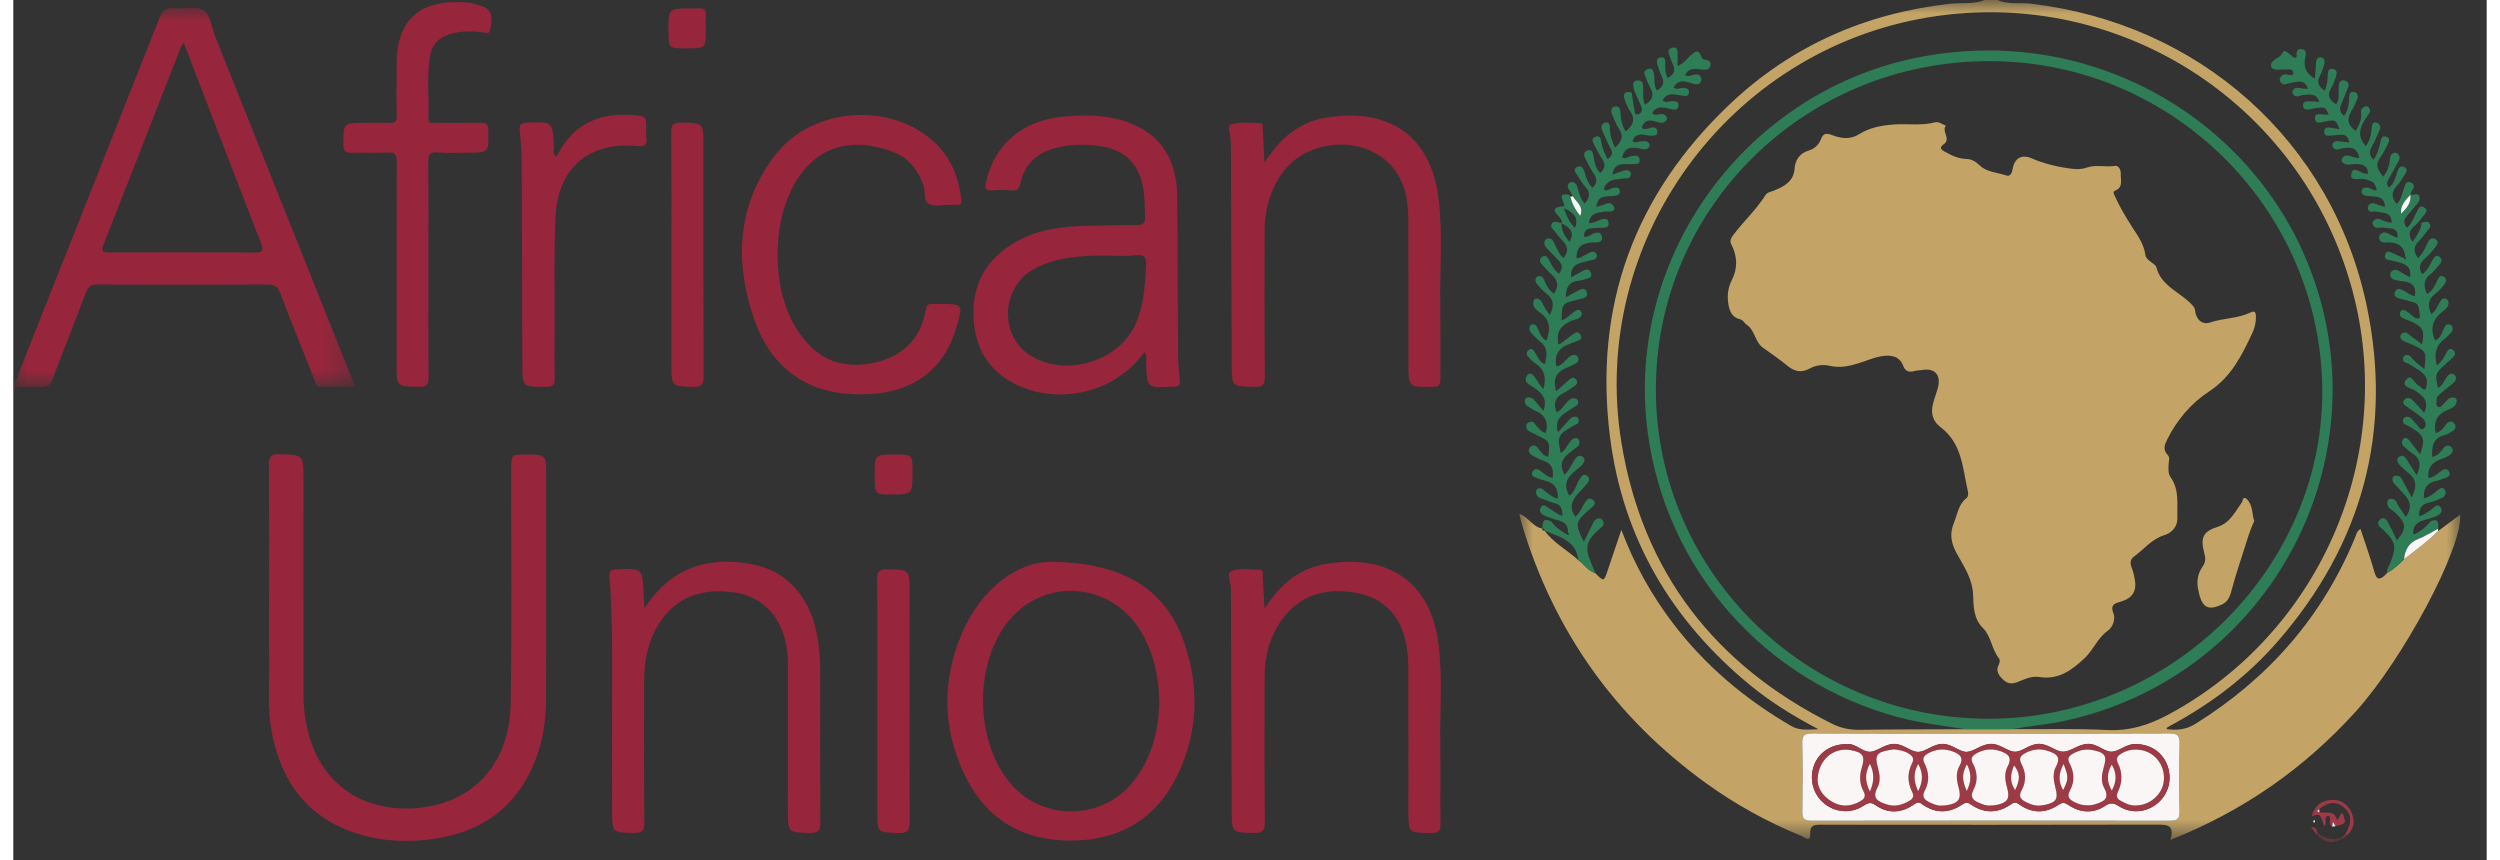 <svg xmlns="http://www.w3.org/2000/svg" xmlns:ns1="http://www.w3.org/1999/xlink" width="91.016" height="31.321" viewBox="0.0 0.0 92.0 32.0" version="1.1">
    <rect x="0.0" y="0.0" width="92.0" height="32.0" fill="#333333" stroke="none"/>
    <title>africa-union-digital-services-logo</title>
    <defs>
        <polygon id="path-1" points="0 0 34.998 0 34.998 31.242 0 31.242" />
        <polygon id="path-3" points="0 -3.55271368e-15 12.707 -3.55271368e-15 12.707 14.101 0 14.101" />
        <polygon id="path-5" points="0 0.163 1.026 0.163 1.026 0.837 0 0.837" />
        <polygon id="path-7" points="0 0.036 1 0.036 1 0.964 0 0.964" />
        <polygon id="path-9" points="0 0.138 1 0.138 1 0.862 0 0.862" />
    </defs>
    <g id="Artwork" stroke="none" stroke-width="1" fill="none" fill-rule="evenodd">
        <g id="Digital-Services-Clients" transform="translate(-110, -10)">
            <g id="africa-union-digital-services-logo" transform="translate(110, 10)">
                <g id="Group-3" transform="translate(56.018, 0)">
                    <mask id="mask-2" fill="white">
                        <use ns1:href="#path-1" />
                    </mask>
                    <g id="Clip-2" />
                    <path d="M17.511,27.287 C15.307,27.287 13.104,27.292 10.9,27.281 C10.614,27.279 10.514,27.343 10.522,27.646 C10.543,28.497 10.539,29.349 10.524,30.2 C10.519,30.461 10.607,30.529 10.86,30.528 C15.307,30.522 19.753,30.522 24.2,30.529 C24.468,30.529 24.564,30.462 24.559,30.181 C24.541,29.343 24.537,28.504 24.56,27.667 C24.569,27.345 24.461,27.279 24.161,27.281 C21.945,27.292 19.728,27.287 17.511,27.287 M18.332,27.121 C19.513,27.128 20.696,27.096 21.874,27.154 C22.711,27.195 23.428,26.964 24.151,26.575 C29.686,23.594 32.557,17.183 31.062,11.096 C29.318,3.997 22.435,-0.545 15.221,0.644 C7.758,1.873 2.575,8.986 3.799,16.474 C4.583,21.274 7.275,24.745 11.635,26.922 C11.96,27.084 12.291,27.151 12.655,27.146 C13.968,27.128 15.28,27.13 16.592,27.124 C17.172,27.123 17.752,27.122 18.332,27.121 M34.175,19.751 C34.447,19.551 34.718,19.35 34.996,19.145 C35.085,20.389 32.864,24.527 31.117,26.459 C29.205,28.573 26.938,30.161 24.217,31.242 C24.386,30.675 24.088,30.672 23.707,30.673 C19.548,30.684 15.388,30.681 11.229,30.677 C10.977,30.676 10.806,30.681 10.82,31.019 C10.835,31.355 10.599,31.137 10.504,31.098 C9.236,30.582 8.044,29.926 6.935,29.124 C3.581,26.699 1.306,23.504 0.108,19.547 C0.067,19.413 0.04,19.275 0,19.115 C0.352,19.241 0.505,19.611 0.862,19.659 C0.862,19.659 0.855,19.654 0.855,19.654 C0.834,19.73 0.875,19.744 0.937,19.737 L0.933,19.732 C1.269,20.194 1.779,20.458 2.192,20.832 C2.412,20.982 2.55,21.238 2.824,21.317 C3.142,21.636 3.145,21.636 3.281,21.233 C3.444,20.751 3.606,20.269 3.794,19.711 C4.285,21.003 4.914,22.128 5.7,23.164 C6.906,24.753 8.398,26.01 10.121,27.008 C10.416,27.179 10.708,27.137 11.127,27.124 C10.147,26.612 9.308,26.085 8.543,25.451 C5.644,23.05 3.851,20.008 3.375,16.267 C2.753,11.383 4.284,7.219 7.857,3.848 C10.137,1.697 12.887,0.49 16.015,0.141 C16.448,0.092 16.896,0.169 17.315,-0 L17.788,-0 C18.179,0.182 18.603,0.088 19.009,0.136 C25.272,0.861 30.236,5.239 31.522,11.388 C32.493,16.032 31.363,20.208 28.245,23.817 C27.119,25.121 25.77,26.15 24.256,26.969 C24.199,27 24.142,27.033 24.086,27.067 C24.08,27.071 24.084,27.091 24.081,27.121 C24.459,27.172 24.8,27.141 25.148,26.924 C27.869,25.228 29.881,22.935 31.099,19.962 C31.136,19.871 31.146,19.761 31.288,19.676 C31.465,20.218 31.656,20.741 31.805,21.276 C31.895,21.599 32.022,21.561 32.214,21.382 C32.237,21.356 32.26,21.331 32.283,21.306 C32.283,21.306 32.275,21.311 32.275,21.311 C32.521,21.186 32.713,20.993 32.906,20.803 C33.341,20.466 33.786,20.143 34.175,19.751" id="Fill-1" fill="#C3A466" mask="url(#mask-2)" />
                </g>
                <g id="Group-6" transform="translate(0, 0.29)">
                    <mask id="mask-4" fill="white">
                        <use ns1:href="#path-3" />
                    </mask>
                    <g id="Clip-5" />
                    <path d="M6.338,1.291 C6.286,1.374 6.251,1.414 6.233,1.461 C5.277,3.905 4.327,6.351 3.361,8.792 C3.232,9.12 3.394,9.1 3.618,9.1 C5.402,9.096 7.186,9.093 8.971,9.103 C9.264,9.105 9.329,9.054 9.215,8.759 C8.254,6.289 7.308,3.813 6.338,1.291 L6.338,1.291 Z M-0,13.944 C0.16,13.847 0.168,13.665 0.227,13.518 C1.965,9.15 3.7,4.781 5.424,0.408 C5.535,0.127 5.647,-0.022 5.978,0.016 C6.34,0.058 6.777,-0.08 7.055,0.08 C7.337,0.242 7.368,0.714 7.503,1.052 C9.191,5.27 10.877,9.49 12.563,13.709 C12.606,13.816 12.645,13.924 12.707,14.09 C12.253,14.09 11.842,14.092 11.43,14.09 C11.23,14.089 11.23,13.91 11.181,13.787 C10.759,12.732 10.334,11.678 9.931,10.616 C9.837,10.366 9.715,10.289 9.449,10.29 C7.35,10.302 5.251,10.301 3.152,10.291 C2.903,10.29 2.785,10.366 2.697,10.602 C2.298,11.666 1.872,12.719 1.471,13.782 C1.385,14.011 1.279,14.115 1.022,14.098 C0.683,14.075 0.341,14.098 -0,14.101 L-0,13.944 Z" id="Fill-4" fill="#97263C" mask="url(#mask-4)" />
                </g>
                <path d="M9.514,21.934 C9.514,20.388 9.52,18.842 9.508,17.296 C9.506,17.01 9.55,16.889 9.882,16.897 C10.791,16.919 10.792,16.902 10.792,17.812 C10.792,20.498 10.791,23.184 10.793,25.87 C10.793,26.503 10.9,27.121 11.119,27.715 C11.701,29.287 13.091,30.158 14.859,30.067 C17.026,29.956 18.459,28.48 18.5,26.178 C18.552,23.27 18.517,20.361 18.52,17.452 C18.521,16.907 18.52,16.907 19.049,16.907 C19.82,16.906 19.82,16.906 19.82,17.684 C19.82,20.462 19.824,23.24 19.817,26.018 C19.815,26.82 19.69,27.605 19.386,28.356 C18.688,30.077 17.366,30.971 15.565,31.213 C14.647,31.336 13.729,31.297 12.84,31.022 C10.966,30.443 9.97,29.106 9.613,27.233 C9.447,26.363 9.528,25.483 9.517,24.607 C9.505,23.716 9.514,22.825 9.514,21.934" id="Fill-7" fill="#97263C" />
                <path d="M41.47,9.519 C40.921,9.519 40.37,9.487 39.824,9.527 C39.159,9.577 38.499,9.692 37.908,10.04 C36.761,10.714 36.682,12.438 37.765,13.178 C39.076,14.074 41.141,13.468 41.761,12.014 C42.017,11.414 42.083,10.78 42.121,10.141 C42.162,9.454 42.153,9.454 41.47,9.519 M42.074,13.095 C41,14.582 39.099,14.977 37.656,14.452 C36.452,14.014 35.792,13.132 35.717,11.854 C35.641,10.566 36.204,9.605 37.324,8.978 C38.173,8.504 39.111,8.411 40.062,8.397 C40.638,8.389 41.215,8.365 41.791,8.371 C42.038,8.374 42.109,8.288 42.096,8.052 C42.076,7.66 42.094,7.27 42.007,6.88 C41.826,6.073 41.33,5.594 40.528,5.453 C39.917,5.345 39.296,5.352 38.695,5.525 C38.042,5.714 37.603,6.135 37.461,6.816 C37.42,7.01 37.355,7.106 37.134,7.084 C36.901,7.06 36.661,7.059 36.427,7.083 C36.149,7.111 36.132,6.994 36.182,6.768 C36.491,5.379 37.533,4.479 39.051,4.338 C39.663,4.281 40.279,4.27 40.892,4.392 C42.444,4.701 43.284,5.715 43.293,7.316 C43.304,9.307 43.31,11.297 43.325,13.287 C43.328,13.574 43.363,13.861 43.39,14.148 C43.405,14.312 43.353,14.4 43.175,14.382 C43.163,14.38 43.149,14.381 43.136,14.382 C42.158,14.436 42.16,14.436 42.138,13.461 C42.136,13.34 42.173,13.206 42.074,13.095" id="Fill-9" fill="#97263C" />
                <path d="M42.629,26.123 C42.605,25.127 42.409,24.243 41.913,23.443 C40.812,21.666 38.393,21.471 37.059,23.049 C35.693,24.665 35.748,27.673 37.172,29.234 C38.341,30.515 40.424,30.493 41.562,29.185 C42.342,28.288 42.593,27.209 42.629,26.123 M38.531,20.9 C41.347,20.903 42.878,21.976 43.541,23.871 C44.093,25.45 44.081,27.034 43.418,28.579 C42.696,30.261 41.405,31.19 39.562,31.262 C37.648,31.337 36.198,30.533 35.371,28.792 C34.561,27.088 34.539,25.322 35.275,23.584 C36.031,21.799 37.42,20.912 38.531,20.9" id="Fill-11" fill="#97263C" />
                <path d="M46.539,6.05 C47.132,5.119 47.852,4.532 48.838,4.373 C51.105,4.01 52.702,4.989 53.007,7.336 C53.179,8.665 53.055,10.005 53.077,11.34 C53.093,12.257 53.075,13.174 53.085,14.091 C53.087,14.307 53.032,14.382 52.802,14.388 C51.891,14.41 51.892,14.419 51.892,13.504 C51.892,11.736 51.897,9.967 51.889,8.198 C51.885,7.454 51.775,6.731 51.243,6.152 C50.111,4.923 47.884,5.195 47.043,6.666 C46.705,7.257 46.542,7.899 46.543,8.581 C46.543,10.389 46.534,12.197 46.551,14.005 C46.554,14.328 46.452,14.394 46.153,14.388 C45.322,14.373 45.324,14.386 45.321,13.54 C45.312,10.868 45.302,8.195 45.291,5.523 C45.291,5.444 45.278,5.365 45.284,5.287 C45.3,5.057 45.126,4.684 45.292,4.629 C45.623,4.519 46.012,4.574 46.377,4.581 C46.506,4.584 46.468,4.716 46.473,4.8 C46.495,5.178 46.513,5.556 46.539,6.05" id="Fill-13" fill="#97263C" />
                <path d="M46.54,22.649 C47.132,21.701 47.874,21.122 48.871,20.966 C51.033,20.626 52.694,21.535 53.008,23.93 C53.172,25.182 53.056,26.443 53.077,27.699 C53.093,28.682 53.072,29.665 53.086,30.648 C53.089,30.902 53.022,30.981 52.759,30.981 C51.891,30.981 51.891,30.992 51.891,30.133 C51.891,28.364 51.896,26.595 51.887,24.826 C51.886,24.514 51.862,24.196 51.797,23.891 C51.583,22.882 50.97,22.235 49.944,22.052 C48.865,21.86 47.902,22.088 47.213,23.014 C46.735,23.656 46.545,24.399 46.543,25.191 C46.541,26.986 46.534,28.781 46.551,30.577 C46.554,30.909 46.456,30.99 46.135,30.982 C45.322,30.961 45.324,30.977 45.321,30.154 C45.312,27.481 45.301,24.808 45.291,22.135 C45.291,22.083 45.286,22.03 45.29,21.978 C45.311,21.723 45.11,21.328 45.303,21.244 C45.602,21.114 45.993,21.19 46.346,21.189 C46.511,21.189 46.468,21.327 46.473,21.424 C46.495,21.789 46.513,22.154 46.54,22.649" id="Fill-15" fill="#97263C" />
                <path d="M23.478,22.627 C24.526,20.998 26.032,20.668 27.617,21.017 C28.865,21.291 29.714,22.345 29.926,23.792 C29.981,24.169 30.012,24.546 30.012,24.927 C30.01,26.813 30.005,28.7 30.017,30.586 C30.019,30.877 29.968,30.992 29.64,30.983 C28.812,30.961 28.812,30.979 28.812,30.134 C28.812,28.326 28.81,26.518 28.813,24.71 C28.814,24.407 28.786,24.108 28.712,23.816 C28.454,22.796 27.766,22.153 26.764,22.027 C25.623,21.883 24.655,22.181 24.013,23.205 C23.605,23.857 23.462,24.582 23.463,25.341 C23.463,27.097 23.456,28.852 23.47,30.608 C23.472,30.897 23.405,30.988 23.103,30.982 C22.274,30.967 22.274,30.982 22.274,30.174 C22.274,28.458 22.267,26.742 22.276,25.026 C22.282,23.834 22.264,22.643 22.178,21.454 C22.162,21.234 22.226,21.189 22.428,21.18 C23.41,21.133 23.41,21.128 23.444,22.115 C23.448,22.254 23.462,22.393 23.478,22.627" id="Fill-17" fill="#97263C" />
                <path d="M28.426,9.545 C28.446,10.566 28.659,11.619 29.337,12.528 C30.015,13.436 30.939,13.729 32.018,13.493 C33.074,13.261 33.753,12.614 33.943,11.522 C33.972,11.357 34.024,11.29 34.188,11.306 C34.266,11.313 34.345,11.307 34.424,11.307 C35.342,11.306 35.335,11.305 35.078,12.183 C34.508,14.123 32.967,14.761 31.158,14.657 C29.329,14.552 28.133,13.547 27.552,11.858 C26.823,9.739 26.919,7.666 28.3,5.814 C29.71,3.923 32.803,3.756 34.395,5.427 C34.923,5.981 35.173,6.656 35.261,7.403 C35.278,7.551 35.248,7.631 35.084,7.619 C35.005,7.613 34.926,7.619 34.847,7.618 C34.585,7.616 34.287,7.691 34.07,7.59 C33.83,7.478 33.941,7.127 33.854,6.889 C33.649,6.334 33.322,5.889 32.763,5.668 C31.238,5.066 29.815,5.386 28.993,6.958 C28.585,7.739 28.432,8.584 28.426,9.545" id="Fill-19" fill="#97263C" />
                <path d="M15.439,10.041 C15.439,11.364 15.431,12.687 15.445,14.011 C15.448,14.286 15.405,14.397 15.089,14.39 C14.257,14.371 14.256,14.388 14.256,13.55 C14.256,11.048 14.251,8.546 14.263,6.043 C14.265,5.755 14.204,5.651 13.899,5.671 C13.468,5.7 13.033,5.669 12.601,5.683 C12.38,5.69 12.28,5.657 12.279,5.393 C12.278,4.57 12.264,4.57 13.089,4.57 C13.391,4.57 13.693,4.559 13.994,4.574 C14.199,4.585 14.266,4.523 14.261,4.313 C14.247,3.724 14.255,3.134 14.257,2.544 C14.258,2.348 14.258,2.15 14.279,1.956 C14.457,0.345 15.596,-0.05 17.044,0.111 C17.07,0.114 17.094,0.128 17.119,0.134 C17.75,0.276 17.861,0.458 17.743,1.095 C17.713,1.259 17.636,1.229 17.527,1.213 C17.122,1.153 16.719,1.144 16.316,1.245 C15.864,1.358 15.582,1.627 15.502,2.091 C15.37,2.859 15.47,3.634 15.439,4.404 C15.43,4.627 15.597,4.567 15.714,4.568 C16.265,4.573 16.816,4.578 17.367,4.566 C17.579,4.561 17.662,4.61 17.667,4.844 C17.688,5.679 17.698,5.679 16.87,5.679 C16.516,5.679 16.159,5.704 15.808,5.671 C15.471,5.639 15.431,5.787 15.433,6.071 C15.446,7.395 15.439,8.718 15.439,10.041" id="Fill-21" fill="#97263C" />
                <path d="M57.672,7.74 C57.783,8.03 57.868,8.28 58.089,8.473 C58.218,8.138 58.108,7.931 57.672,7.74 M57.587,8.296 C57.577,8.569 57.694,8.778 57.885,8.992 C58.12,8.591 57.833,8.449 57.587,8.296 M58.843,21.316 C58.568,21.238 58.431,20.981 58.211,20.832 C58.129,20.08 57.484,19.969 56.95,19.732 C56.95,19.732 56.956,19.737 56.956,19.737 C56.959,19.678 56.928,19.654 56.873,19.653 C56.873,19.653 56.88,19.659 56.88,19.659 C56.87,19.416 56.91,19.239 57.214,19.402 C57.355,19.612 57.563,19.744 57.776,19.871 C57.809,19.887 57.847,19.916 57.868,19.861 C57.873,19.85 57.842,19.825 57.827,19.807 C57.847,19.432 57.569,19.374 57.297,19.308 C57.166,19.257 57.029,19.217 56.906,19.152 C56.786,19.089 56.749,18.971 56.828,18.858 C56.914,18.733 57.001,18.823 57.087,18.883 C57.234,18.984 57.389,19.074 57.541,19.169 C57.572,19.17 57.603,19.172 57.636,19.173 C57.627,19.141 57.62,19.108 57.614,19.076 C57.603,18.887 57.526,18.76 57.325,18.713 C57.187,18.68 57.056,18.613 56.919,18.572 C56.788,18.532 56.664,18.494 56.642,18.333 C56.633,18.264 56.642,18.2 56.715,18.171 C56.859,18.116 56.923,18.248 57.017,18.307 C57.154,18.395 57.276,18.513 57.449,18.549 C57.477,18.139 57.283,17.931 56.91,17.861 C56.822,17.844 56.739,17.801 56.651,17.775 C56.538,17.741 56.444,17.682 56.507,17.554 C56.574,17.414 56.694,17.43 56.801,17.513 C56.934,17.617 57.059,17.734 57.255,17.775 C57.3,17.468 57.242,17.24 56.911,17.137 C56.764,17.09 56.626,17.008 56.489,16.933 C56.361,16.863 56.334,16.735 56.419,16.635 C56.508,16.533 56.629,16.553 56.715,16.672 C56.816,16.807 56.91,16.952 57.093,16.991 C57.166,16.43 57.156,16.411 56.654,16.178 C56.606,16.155 56.559,16.134 56.513,16.108 C56.401,16.047 56.26,16.009 56.278,15.836 C56.285,15.765 56.33,15.72 56.397,15.696 C56.556,15.638 56.59,15.781 56.669,15.858 C56.769,15.955 56.842,16.092 57.007,16.1 C57.102,15.716 56.995,15.436 56.617,15.282 C56.544,15.252 56.48,15.204 56.413,15.162 C56.316,15.1 56.197,15.052 56.224,14.9 C56.233,14.848 56.249,14.799 56.312,14.786 C56.447,14.76 56.535,14.823 56.614,14.924 C56.7,15.035 56.794,15.14 56.916,15.284 C57.066,14.85 56.877,14.644 56.605,14.446 C56.461,14.34 56.169,14.234 56.275,14.023 C56.411,13.752 56.554,13.961 56.654,14.121 C56.688,14.177 56.725,14.23 56.764,14.284 C56.806,14.343 56.852,14.401 56.911,14.48 C57.036,14.046 56.952,13.732 56.597,13.503 C56.501,13.44 56.422,13.347 56.342,13.261 C56.266,13.178 56.283,13.088 56.362,13.019 C56.462,12.932 56.529,13.005 56.583,13.086 C56.69,13.244 56.748,13.443 56.959,13.547 C57.065,13.208 57.084,12.911 56.76,12.68 C56.675,12.62 56.612,12.531 56.535,12.46 C56.446,12.377 56.368,12.293 56.401,12.157 C56.416,12.096 56.459,12.068 56.513,12.065 C56.672,12.057 56.681,12.19 56.733,12.295 C56.8,12.431 56.852,12.586 57.026,12.669 C57.172,12.266 57.188,11.917 56.797,11.632 C56.66,11.532 56.477,11.418 56.55,11.186 C56.568,11.132 56.609,11.094 56.667,11.103 C56.879,11.135 56.882,11.346 56.98,11.474 C57.035,11.545 57.081,11.622 57.148,11.719 C57.322,11.391 57.312,11.137 57.02,10.915 C56.886,10.812 56.767,10.683 56.666,10.548 C56.605,10.467 56.584,10.337 56.709,10.281 C56.803,10.239 56.894,10.298 56.931,10.39 C57.014,10.599 57.111,10.792 57.309,10.926 C57.489,10.648 57.465,10.415 57.211,10.203 C57.09,10.102 56.995,9.974 56.883,9.864 C56.785,9.767 56.742,9.651 56.856,9.561 C56.98,9.464 57.06,9.551 57.127,9.674 C57.222,9.854 57.3,10.053 57.498,10.179 C57.627,10.003 57.633,9.845 57.48,9.689 C57.343,9.549 57.209,9.406 57.071,9.265 C56.984,9.177 56.916,9.079 56.964,8.952 C56.977,8.915 57.038,8.881 57.081,8.872 C57.237,8.842 57.275,8.973 57.328,9.074 C57.426,9.255 57.489,9.458 57.661,9.592 C57.883,9.34 57.806,9.129 57.599,8.924 C57.508,8.833 57.431,8.724 57.352,8.62 C57.285,8.531 57.145,8.457 57.224,8.322 C57.312,8.176 57.455,8.294 57.587,8.289 C57.709,8.094 56.879,7.727 57.7,7.667 C57.688,7.489 57.359,7.162 57.886,7.243 C57.886,7.27 57.895,7.293 57.916,7.312 C57.975,7.564 58.087,7.788 58.286,8.028 C58.425,7.66 58.127,7.515 58.011,7.301 C57.99,7.265 57.969,7.229 57.949,7.193 C57.904,7.078 57.761,6.991 57.843,6.841 C57.877,6.779 57.941,6.759 58.011,6.777 C58.173,6.817 58.17,6.963 58.212,7.084 C58.27,7.25 58.301,7.433 58.453,7.566 C58.642,7.354 58.675,7.164 58.474,6.95 C58.359,6.827 58.276,6.674 58.182,6.532 C58.112,6.426 57.996,6.29 58.17,6.206 C58.31,6.138 58.404,6.247 58.443,6.399 C58.495,6.614 58.578,6.818 58.731,6.988 C58.916,6.827 58.922,6.665 58.791,6.469 C58.669,6.285 58.566,6.086 58.468,5.888 C58.41,5.774 58.407,5.642 58.556,5.595 C58.709,5.547 58.748,5.656 58.773,5.79 C58.816,6.018 58.844,6.255 59.025,6.437 C59.217,6.269 59.23,6.1 59.089,5.896 C58.977,5.735 58.895,5.556 58.803,5.383 C58.745,5.276 58.684,5.151 58.843,5.088 C59.004,5.025 59.047,5.145 59.066,5.273 C59.099,5.495 59.179,5.699 59.309,5.925 C59.444,5.808 59.516,5.711 59.42,5.534 C59.303,5.317 59.206,5.087 59.102,4.862 C59.042,4.736 59.069,4.608 59.197,4.567 C59.364,4.513 59.383,4.649 59.386,4.776 C59.389,5.027 59.464,5.257 59.575,5.489 C59.827,5.282 59.91,5.069 59.718,4.78 C59.611,4.619 59.548,4.428 59.468,4.249 C59.413,4.123 59.434,3.994 59.571,3.963 C59.706,3.932 59.776,4.034 59.779,4.176 C59.785,4.426 59.837,4.665 59.967,4.889 C60.252,4.675 60.35,4.437 60.13,4.12 C60.05,4.003 59.993,3.866 59.946,3.731 C59.861,3.494 59.925,3.371 60.2,3.444 C60.23,3.647 60.245,3.855 60.297,4.053 C60.316,4.123 60.282,4.309 60.449,4.25 C60.565,4.209 60.605,4.082 60.55,3.954 C60.465,3.753 60.374,3.554 60.286,3.354 C60.273,3.208 60.173,3.001 60.425,2.991 C60.645,2.983 60.62,3.189 60.624,3.345 C60.629,3.524 60.608,3.706 60.69,3.896 C60.968,3.736 61.044,3.539 60.886,3.254 C60.803,3.107 60.746,2.944 60.684,2.787 C60.63,2.654 60.708,2.591 60.822,2.56 C60.938,2.53 60.992,2.596 61.017,2.698 C61.072,2.91 60.999,3.144 61.129,3.362 C61.374,3.239 61.426,3.071 61.312,2.828 C61.239,2.676 61.182,2.513 61.142,2.349 C61.114,2.24 61.157,2.134 61.297,2.132 C61.411,2.131 61.453,2.205 61.447,2.314 C61.435,2.51 61.434,2.706 61.529,2.9 C61.782,2.781 61.84,2.614 61.718,2.372 C61.66,2.256 61.63,2.127 61.584,2.005 C61.535,1.877 61.581,1.802 61.709,1.775 C61.844,1.747 61.903,1.817 61.904,1.946 C61.904,2.102 61.904,2.258 61.904,2.453 C62.145,2.369 62.249,2.181 62.4,2.051 C62.627,1.856 62.682,1.856 62.798,2.128 C62.834,2.209 62.864,2.214 62.928,2.221 C63.063,2.234 63.16,2.298 63.124,2.448 C63.09,2.594 62.968,2.6 62.842,2.589 C62.596,2.568 62.334,2.492 62.184,2.789 C62.294,2.865 62.404,2.809 62.513,2.779 C62.609,2.753 62.697,2.758 62.757,2.848 C62.804,2.919 62.798,3.002 62.752,3.07 C62.688,3.164 62.596,3.138 62.505,3.116 C62.236,3.053 61.947,2.895 61.754,3.258 C61.871,3.345 61.984,3.274 62.096,3.268 C62.228,3.26 62.346,3.305 62.325,3.458 C62.306,3.599 62.188,3.572 62.077,3.558 C61.819,3.525 61.531,3.399 61.344,3.729 C61.458,3.839 61.572,3.765 61.678,3.765 C61.8,3.764 61.944,3.753 61.938,3.918 C61.928,4.11 61.778,4.083 61.642,4.055 C61.441,4.013 61.234,3.934 61.044,4.084 C61.008,4.113 60.992,4.169 60.968,4.212 C60.998,4.235 61.016,4.258 61.036,4.263 C61.181,4.296 61.35,4.164 61.477,4.322 C61.525,4.381 61.519,4.451 61.465,4.499 C61.322,4.633 61.169,4.535 61.023,4.5 C60.791,4.444 60.642,4.524 60.569,4.756 C60.678,4.841 60.789,4.777 60.895,4.753 C61.033,4.722 61.148,4.741 61.151,4.898 C61.154,5.067 61.016,5.048 60.892,5.046 C60.703,5.043 60.502,4.933 60.325,5.08 C60.279,5.119 60.257,5.187 60.224,5.241 C60.322,5.356 60.423,5.261 60.519,5.262 C60.633,5.263 60.757,5.208 60.843,5.33 C60.876,5.377 60.87,5.426 60.836,5.474 C60.746,5.601 60.636,5.551 60.519,5.526 C60.215,5.461 59.932,5.456 59.843,5.854 C59.968,5.941 60.078,5.819 60.197,5.804 C60.339,5.785 60.477,5.762 60.495,5.945 C60.514,6.127 60.356,6.097 60.245,6.106 C59.964,6.129 59.618,5.994 59.495,6.409 C59.493,6.438 59.492,6.467 59.489,6.496 C59.514,6.486 59.539,6.475 59.565,6.464 C59.65,6.434 59.734,6.402 59.821,6.374 C59.917,6.343 60.016,6.295 60.117,6.368 C60.182,6.416 60.178,6.477 60.154,6.54 C60.103,6.672 59.987,6.621 59.891,6.639 C59.676,6.677 59.435,6.644 59.273,6.83 C59.218,6.891 59.151,6.965 59.182,7.069 C59.298,7.116 59.377,7.022 59.474,6.998 C59.593,6.967 59.733,6.941 59.758,7.095 C59.778,7.231 59.658,7.275 59.523,7.29 C59.279,7.317 58.972,7.243 58.901,7.611 C58.891,7.635 58.88,7.66 58.867,7.685 C58.898,7.681 58.928,7.677 58.958,7.674 C58.995,7.662 59.032,7.647 59.069,7.639 C59.215,7.606 59.377,7.467 59.502,7.635 C59.617,7.787 59.535,7.874 59.352,7.868 C59.286,7.866 59.219,7.863 59.156,7.874 C58.91,7.913 58.645,7.93 58.608,8.292 C58.782,8.317 58.917,8.204 59.068,8.162 C59.202,8.125 59.312,8.119 59.337,8.281 C59.364,8.447 59.245,8.468 59.114,8.471 C58.971,8.474 58.827,8.482 58.682,8.494 C58.495,8.51 58.413,8.615 58.428,8.805 C58.587,8.834 58.678,8.717 58.797,8.676 C58.92,8.633 59.041,8.623 59.081,8.777 C59.127,8.943 59.041,9.018 58.873,9.017 C58.474,9.013 58.133,9.088 58.145,9.608 C58.303,9.607 58.408,9.502 58.535,9.448 C58.638,9.403 58.737,9.3 58.855,9.404 C58.888,9.433 58.913,9.503 58.901,9.542 C58.867,9.666 58.749,9.667 58.648,9.688 C58.557,9.706 58.469,9.736 58.38,9.755 C58.096,9.817 57.91,9.96 57.946,10.316 C58.111,10.225 58.266,10.137 58.422,10.055 C58.535,9.997 58.633,10.031 58.681,10.143 C58.736,10.273 58.653,10.337 58.535,10.367 C58.434,10.393 58.334,10.428 58.23,10.439 C57.876,10.476 57.74,10.683 57.749,11.058 C57.919,10.964 58.059,10.877 58.208,10.805 C58.325,10.747 58.471,10.68 58.528,10.866 C58.569,11 58.481,11.085 58.34,11.106 C58.288,11.113 58.239,11.134 58.188,11.146 C57.6,11.288 57.6,11.287 57.59,11.916 C57.783,11.849 57.913,11.699 58.069,11.588 C58.151,11.53 58.248,11.488 58.31,11.582 C58.38,11.684 58.319,11.785 58.222,11.843 C58.169,11.876 58.096,11.878 58.035,11.901 C57.672,12.044 57.386,12.245 57.459,12.702 C57.456,12.737 57.452,12.773 57.447,12.808 C57.478,12.801 57.51,12.794 57.541,12.787 C57.697,12.67 57.856,12.554 58.013,12.434 C58.12,12.352 58.227,12.315 58.301,12.466 C58.37,12.603 58.272,12.648 58.163,12.686 C58.066,12.72 57.969,12.763 57.871,12.799 C57.49,12.938 57.309,13.192 57.398,13.629 C57.593,13.599 57.691,13.438 57.818,13.324 C57.91,13.241 58.002,13.171 58.13,13.216 C58.167,13.229 58.209,13.286 58.215,13.329 C58.24,13.483 58.109,13.52 58.008,13.574 C57.938,13.611 57.867,13.646 57.794,13.673 C57.388,13.824 57.249,14.104 57.391,14.55 C57.556,14.405 57.711,14.272 57.861,14.134 C57.947,14.056 58.029,13.998 58.124,14.11 C58.219,14.221 58.154,14.305 58.059,14.369 C57.929,14.456 57.8,14.548 57.66,14.618 C57.349,14.774 57.276,15.005 57.403,15.334 C57.593,15.254 57.673,15.082 57.794,14.954 C57.88,14.862 57.962,14.788 58.094,14.823 C58.16,14.84 58.211,14.878 58.209,14.959 C58.209,15.095 58.084,15.113 58.005,15.171 C57.715,15.386 57.292,15.51 57.455,16.079 C57.617,15.9 57.752,15.75 57.886,15.599 C57.953,15.525 58.029,15.483 58.13,15.504 C58.209,15.521 58.224,15.583 58.225,15.652 C58.228,15.772 58.13,15.782 58.05,15.827 C57.453,16.158 57.414,16.239 57.56,16.849 C57.709,16.765 57.764,16.614 57.856,16.5 C57.938,16.399 58.001,16.267 58.16,16.298 C58.199,16.306 58.242,16.367 58.252,16.411 C58.285,16.553 58.178,16.62 58.081,16.691 C58.05,16.714 58.023,16.743 57.989,16.765 C57.667,16.981 57.456,17.236 57.7,17.656 C57.874,17.5 57.959,17.268 58.093,17.074 C58.175,16.955 58.276,16.91 58.386,17.003 C58.492,17.089 58.432,17.198 58.361,17.277 C58.282,17.363 58.191,17.439 58.099,17.513 C57.791,17.756 57.635,18.037 57.882,18.441 C58.096,18.279 58.135,18.004 58.276,17.8 C58.342,17.707 58.395,17.609 58.517,17.683 C58.645,17.761 58.633,17.878 58.544,17.984 C58.462,18.085 58.37,18.179 58.279,18.274 C58.019,18.546 57.822,18.831 58.102,19.221 C58.267,19.085 58.346,18.865 58.468,18.679 C58.52,18.6 58.575,18.515 58.684,18.553 C58.739,18.572 58.806,18.625 58.819,18.675 C58.847,18.777 58.764,18.831 58.691,18.894 C58.084,19.416 58.071,19.48 58.42,20.151 C58.536,19.913 58.648,19.694 58.752,19.471 C58.798,19.368 58.864,19.29 58.978,19.281 C59.068,19.274 59.121,19.34 59.147,19.419 C59.187,19.55 59.081,19.597 59.005,19.668 C58.48,20.144 58.438,20.347 58.712,20.992 C58.758,21.099 58.8,21.208 58.843,21.316" id="Fill-23" fill="#2F7D56" />
                <path d="M88.924,20.803 C88.731,20.993 88.54,21.186 88.293,21.311 C88.269,21.183 88.353,21.085 88.397,20.98 C88.66,20.338 88.627,20.158 88.132,19.687 C88.105,19.66 88.069,19.64 88.04,19.613 C87.934,19.512 87.933,19.4 88.046,19.313 C88.154,19.229 88.255,19.298 88.308,19.393 C88.433,19.621 88.543,19.857 88.662,20.096 C89.032,19.661 89.013,19.448 88.587,19.06 C88.466,18.951 88.275,18.888 88.302,18.672 C88.311,18.6 88.364,18.55 88.434,18.55 C88.657,18.552 88.665,18.771 88.766,18.894 C88.846,18.992 88.907,19.105 88.99,19.231 C89.216,18.921 89.18,18.66 88.948,18.411 C88.85,18.306 88.755,18.197 88.657,18.091 C88.57,17.996 88.45,17.916 88.508,17.758 C88.528,17.706 88.573,17.688 88.633,17.689 C88.802,17.69 88.844,17.826 88.906,17.937 C89.001,18.107 89.09,18.28 89.21,18.505 C89.382,18.15 89.422,17.871 89.117,17.618 C88.986,17.51 88.856,17.397 88.742,17.271 C88.669,17.192 88.638,17.075 88.74,16.994 C88.841,16.913 88.939,16.956 89.005,17.059 C89.129,17.25 89.249,17.444 89.394,17.677 C89.561,17.321 89.546,17.072 89.254,16.875 C89.135,16.794 89.022,16.701 88.918,16.603 C88.829,16.52 88.823,16.401 88.903,16.323 C88.993,16.238 89.073,16.326 89.132,16.396 C89.261,16.557 89.385,16.722 89.522,16.898 C89.737,16.332 89.668,16.169 89.106,15.853 C89.007,15.798 88.862,15.784 88.886,15.623 C88.892,15.581 88.938,15.525 88.978,15.512 C89.115,15.464 89.195,15.56 89.272,15.652 C89.305,15.693 89.335,15.737 89.376,15.77 C89.466,15.842 89.529,16.06 89.668,15.931 C89.793,15.813 89.715,15.631 89.578,15.522 C89.403,15.384 89.222,15.256 89.037,15.131 C88.947,15.069 88.843,15.013 88.924,14.889 C89.008,14.762 89.138,14.787 89.23,14.873 C89.38,15.016 89.513,15.178 89.674,15.353 C89.871,14.93 89.644,14.73 89.341,14.534 C89.191,14.436 88.811,14.388 88.996,14.135 C89.189,13.867 89.305,14.262 89.466,14.337 C89.556,14.378 89.597,14.504 89.722,14.491 C89.894,13.975 89.654,13.877 89.109,13.534 C89.028,13.483 88.898,13.503 88.885,13.366 C88.879,13.297 88.907,13.234 88.98,13.212 C89.124,13.168 89.177,13.275 89.257,13.367 C89.374,13.498 89.525,13.599 89.68,13.728 C89.767,13.089 89.752,13.059 89.24,12.825 C89.18,12.798 89.121,12.772 89.059,12.747 C88.953,12.702 88.823,12.68 88.79,12.546 C88.772,12.479 88.819,12.417 88.879,12.386 C89.019,12.313 89.091,12.442 89.183,12.503 C89.322,12.597 89.453,12.704 89.594,12.811 C89.695,12.303 89.636,12.172 89.218,11.97 C89.1,11.913 88.969,11.884 88.856,11.821 C88.77,11.772 88.743,11.671 88.797,11.583 C88.85,11.5 88.934,11.527 89.005,11.569 C89.05,11.596 89.09,11.632 89.135,11.66 C89.242,11.727 89.317,11.868 89.463,11.841 C89.543,11.827 89.519,11.738 89.505,11.677 C89.468,11.508 89.514,11.294 89.263,11.238 C89.111,11.204 88.963,11.149 88.808,11.117 C88.668,11.088 88.525,11.038 88.582,10.873 C88.65,10.678 88.808,10.756 88.939,10.822 C89.066,10.885 89.166,10.999 89.328,11.011 C89.391,10.663 89.231,10.498 88.9,10.463 C88.822,10.455 88.743,10.447 88.666,10.429 C88.566,10.405 88.451,10.386 88.418,10.266 C88.395,10.185 88.424,10.111 88.501,10.064 C88.609,9.997 88.697,10.055 88.788,10.112 C88.898,10.18 89.014,10.239 89.15,10.314 C89.197,10.012 89.07,9.853 88.811,9.782 C88.672,9.744 88.534,9.698 88.392,9.677 C88.269,9.659 88.183,9.619 88.219,9.483 C88.263,9.31 88.379,9.355 88.496,9.412 C88.635,9.48 88.779,9.539 88.921,9.603 C88.938,9.62 88.963,9.655 88.968,9.652 C89.011,9.625 88.996,9.59 88.975,9.555 C88.936,9.177 88.716,9.014 88.346,9.017 C88.222,9.019 88.073,9.058 88.007,8.893 C87.974,8.806 88.014,8.732 88.079,8.687 C88.212,8.594 88.326,8.686 88.442,8.742 C88.513,8.776 88.584,8.807 88.677,8.851 C88.713,8.629 88.629,8.521 88.425,8.496 C88.347,8.486 88.269,8.481 88.192,8.468 C88.047,8.442 87.867,8.554 87.769,8.363 C87.739,8.304 87.758,8.229 87.816,8.186 C87.978,8.067 88.109,8.21 88.252,8.244 C88.314,8.258 88.376,8.272 88.463,8.292 C88.469,7.861 88.132,7.933 87.897,7.869 C87.793,7.84 87.653,7.942 87.588,7.789 C87.561,7.728 87.576,7.66 87.632,7.611 C87.742,7.512 87.85,7.575 87.96,7.616 C88.034,7.643 88.109,7.666 88.212,7.7 C88.216,7.433 88.076,7.33 87.843,7.311 C87.739,7.302 87.633,7.297 87.529,7.283 C87.412,7.268 87.322,7.209 87.356,7.078 C87.383,6.97 87.486,6.97 87.582,6.982 C87.695,6.996 87.782,7.111 87.912,7.068 C87.817,6.744 87.797,6.76 87.456,6.662 C87.282,6.612 86.906,6.773 86.962,6.479 C87.028,6.126 87.312,6.456 87.501,6.459 C87.525,6.459 87.549,6.459 87.59,6.459 C87.573,6.134 87.365,6.107 87.111,6.101 C86.942,6.097 86.734,6.199 86.609,5.996 C86.591,5.967 86.615,5.888 86.645,5.858 C86.816,5.685 86.986,5.869 87.157,5.866 C87.192,5.87 87.228,5.873 87.263,5.876 C87.254,5.845 87.246,5.814 87.239,5.782 C87.144,5.453 86.894,5.48 86.638,5.517 C86.516,5.534 86.379,5.625 86.281,5.479 C86.257,5.443 86.251,5.366 86.273,5.333 C86.368,5.199 86.507,5.264 86.633,5.272 C86.707,5.277 86.781,5.291 86.882,5.304 C86.856,5.062 86.725,4.997 86.534,5.011 C86.418,5.02 86.3,5.038 86.183,5.046 C86.073,5.054 85.953,5.046 85.956,4.901 C85.96,4.738 86.079,4.728 86.21,4.754 C86.311,4.773 86.415,4.787 86.525,4.804 C86.397,4.472 86.365,4.451 86.07,4.503 C85.968,4.521 85.865,4.553 85.763,4.559 C85.644,4.565 85.609,4.478 85.612,4.375 C85.615,4.275 85.68,4.244 85.77,4.248 C85.888,4.254 86.004,4.261 86.126,4.268 C85.999,3.989 85.995,3.983 85.71,4.01 C85.594,4.021 85.481,4.06 85.365,4.075 C85.26,4.089 85.18,4.04 85.166,3.932 C85.153,3.815 85.237,3.768 85.338,3.768 C85.48,3.767 85.621,3.78 85.775,3.788 C85.665,3.451 85.418,3.516 85.183,3.533 C85.052,3.543 84.9,3.663 84.788,3.495 C84.766,3.461 84.767,3.384 84.791,3.352 C84.903,3.203 85.052,3.287 85.189,3.299 C85.24,3.303 85.29,3.3 85.355,3.3 C85.212,2.909 84.927,3.047 84.677,3.092 C84.566,3.111 84.457,3.193 84.352,3.081 C84.302,3.029 84.285,2.972 84.314,2.903 C84.383,2.742 84.511,2.759 84.647,2.787 C84.71,2.801 84.793,2.813 84.805,2.73 C84.819,2.639 84.743,2.586 84.66,2.582 C84.517,2.576 84.374,2.584 84.23,2.591 C84.073,2.6 83.936,2.531 83.984,2.378 C84.046,2.181 84.323,2.17 84.421,1.94 C84.469,1.83 84.662,1.998 84.767,2.095 C84.794,2.121 84.832,2.136 84.85,2.147 C84.924,2.157 84.933,2.111 84.93,2.078 C84.915,1.925 84.95,1.801 85.132,1.829 C85.287,1.853 85.293,1.986 85.26,2.108 C85.174,2.445 85.242,2.718 85.609,2.926 C85.624,2.737 85.639,2.575 85.647,2.413 C85.651,2.308 85.641,2.195 85.757,2.144 C85.799,2.127 85.874,2.128 85.904,2.155 C86.01,2.249 85.971,2.367 85.93,2.479 C85.889,2.59 85.856,2.704 85.802,2.807 C85.675,3.044 85.727,3.223 85.981,3.375 C86.062,3.18 86.081,2.979 86.088,2.778 C86.094,2.646 86.114,2.532 86.284,2.566 C86.454,2.6 86.427,2.738 86.394,2.847 C86.347,2.996 86.291,3.147 86.212,3.28 C86.043,3.56 86.162,3.729 86.403,3.881 C86.537,3.691 86.487,3.489 86.492,3.298 C86.495,3.177 86.478,3.051 86.611,2.995 C86.659,2.974 86.746,2.992 86.79,3.025 C86.915,3.118 86.85,3.233 86.805,3.343 C86.736,3.512 86.674,3.684 86.597,3.85 C86.516,4.026 86.522,4.177 86.697,4.31 C86.846,4.1 86.88,3.858 86.885,3.61 C86.886,3.482 86.931,3.397 87.064,3.422 C87.186,3.445 87.234,3.551 87.191,3.665 C87.135,3.811 87.072,3.957 86.99,4.089 C86.808,4.382 86.784,4.643 87.136,4.867 C87.231,4.665 87.364,4.461 87.329,4.212 C87.311,4.08 87.359,4.016 87.463,3.964 C87.54,3.927 87.593,3.971 87.629,4.023 C87.704,4.127 87.644,4.197 87.576,4.292 C87.218,4.788 87.203,5.092 87.501,5.437 C87.662,5.229 87.703,4.985 87.725,4.74 C87.736,4.615 87.769,4.521 87.907,4.563 C88.016,4.597 88.072,4.703 88.026,4.813 C87.938,5.03 87.847,5.25 87.728,5.452 C87.617,5.641 87.632,5.792 87.787,5.943 C87.941,5.741 87.993,5.496 88.052,5.257 C88.081,5.142 88.112,5.041 88.248,5.08 C88.409,5.126 88.385,5.242 88.32,5.361 C88.231,5.521 88.165,5.699 88.052,5.839 C87.823,6.124 87.959,6.331 88.156,6.574 C88.299,6.38 88.371,6.194 88.394,5.986 C88.407,5.871 88.4,5.745 88.538,5.689 C88.612,5.659 88.668,5.693 88.712,5.743 C88.829,5.877 88.718,5.988 88.662,6.098 C88.573,6.273 88.472,6.442 88.379,6.614 C88.319,6.724 88.231,6.833 88.365,6.973 C88.558,6.826 88.606,6.604 88.668,6.402 C88.715,6.252 88.787,6.139 88.931,6.209 C89.1,6.289 88.995,6.429 88.927,6.536 C88.85,6.658 88.776,6.786 88.678,6.889 C88.466,7.11 88.427,7.332 88.651,7.583 C88.811,7.448 88.847,7.24 88.906,7.053 C88.957,6.895 88.99,6.7 89.195,6.795 C89.377,6.879 89.251,7.038 89.181,7.162 C89.169,7.183 89.171,7.211 89.168,7.237 C88.989,7.444 88.773,7.635 88.817,7.947 C89.025,7.751 89.207,7.543 89.159,7.231 C89.263,7.298 89.436,7.131 89.498,7.314 C89.544,7.454 89.431,7.553 89.35,7.652 C89.243,7.783 89.141,7.918 89.028,8.041 C88.895,8.183 88.903,8.315 89.038,8.469 C89.219,8.314 89.278,8.087 89.391,7.896 C89.454,7.789 89.496,7.612 89.663,7.71 C89.865,7.827 89.704,7.947 89.624,8.055 C89.585,8.107 89.543,8.157 89.504,8.208 C89.349,8.434 88.936,8.57 89.246,8.999 C89.407,8.755 89.559,8.548 89.581,8.276 C89.689,8.273 89.826,8.187 89.889,8.341 C89.936,8.453 89.829,8.531 89.769,8.611 C89.674,8.737 89.581,8.866 89.469,8.976 C89.264,9.177 89.275,9.374 89.445,9.597 C89.638,9.433 89.71,9.204 89.82,9 C89.885,8.876 89.992,8.822 90.109,8.904 C90.224,8.984 90.165,9.098 90.099,9.18 C89.975,9.332 89.853,9.493 89.704,9.616 C89.495,9.786 89.463,9.966 89.597,10.198 C89.796,10.081 89.874,9.868 89.98,9.68 C90.043,9.567 90.121,9.458 90.249,9.554 C90.362,9.639 90.323,9.761 90.228,9.86 C90.12,9.974 90.028,10.11 89.904,10.202 C89.632,10.407 89.653,10.644 89.778,10.939 C89.99,10.817 90.073,10.629 90.156,10.444 C90.21,10.328 90.264,10.207 90.407,10.296 C90.537,10.376 90.489,10.508 90.409,10.603 C90.319,10.714 90.219,10.824 90.106,10.909 C89.834,11.112 89.772,11.352 89.947,11.686 C90.115,11.56 90.168,11.371 90.269,11.216 C90.32,11.135 90.389,11.063 90.493,11.118 C90.611,11.182 90.593,11.295 90.549,11.394 C90.523,11.45 90.472,11.502 90.419,11.54 C90.034,11.823 89.847,12.171 90.085,12.661 C90.269,12.6 90.32,12.405 90.398,12.239 C90.439,12.154 90.462,12.063 90.579,12.065 C90.648,12.066 90.709,12.097 90.728,12.168 C90.754,12.267 90.706,12.345 90.635,12.412 C90.579,12.466 90.531,12.532 90.468,12.577 C90.115,12.826 90.025,13.16 90.147,13.591 C90.326,13.461 90.413,13.278 90.513,13.102 C90.567,13.008 90.642,12.915 90.76,13.028 C90.855,13.119 90.832,13.212 90.737,13.297 C90.629,13.392 90.523,13.49 90.418,13.589 C90.079,13.91 90.079,13.913 90.186,14.421 C90.362,14.349 90.407,14.175 90.501,14.043 C90.575,13.94 90.68,13.84 90.79,13.935 C90.912,14.038 90.859,14.169 90.737,14.266 C90.594,14.38 90.453,14.497 90.311,14.613 C90.218,14.688 90.124,14.765 90.135,14.901 C90.141,14.985 90.094,15.097 90.207,15.138 C90.297,15.171 90.341,15.075 90.394,15.025 C90.516,14.915 90.594,14.732 90.809,14.795 C90.868,14.811 90.891,14.859 90.885,14.915 C90.868,15.126 90.683,15.189 90.537,15.25 C90.15,15.413 90.016,15.687 90.1,16.106 C90.29,16.067 90.392,15.923 90.496,15.78 C90.585,15.656 90.71,15.649 90.796,15.751 C90.882,15.856 90.838,15.977 90.713,16.046 C90.623,16.097 90.531,16.158 90.431,16.183 C89.987,16.293 89.957,16.623 89.971,16.999 C90.169,16.955 90.278,16.823 90.379,16.687 C90.463,16.573 90.579,16.526 90.677,16.624 C90.799,16.747 90.719,16.867 90.594,16.945 C90.507,16.999 90.409,17.044 90.311,17.077 C89.978,17.187 89.793,17.396 89.832,17.781 C90.043,17.758 90.174,17.607 90.331,17.502 C90.433,17.434 90.54,17.427 90.6,17.543 C90.659,17.659 90.596,17.738 90.474,17.774 C90.361,17.808 90.252,17.861 90.138,17.884 C89.829,17.947 89.659,18.118 89.663,18.442 C89.662,18.474 89.662,18.506 89.66,18.538 C89.689,18.528 89.716,18.518 89.745,18.508 C89.912,18.459 90.043,18.351 90.172,18.241 C90.257,18.168 90.356,18.097 90.436,18.213 C90.51,18.323 90.463,18.455 90.35,18.512 C90.189,18.593 90.013,18.659 89.838,18.698 C89.573,18.757 89.48,18.917 89.484,19.199 C89.709,19.137 89.87,19.015 90.022,18.883 C90.109,18.808 90.195,18.742 90.282,18.866 C90.373,18.992 90.299,19.099 90.197,19.16 C90.087,19.225 89.954,19.253 89.832,19.298 C89.575,19.376 89.287,19.419 89.269,19.779 C89.269,19.812 89.266,19.845 89.266,19.878 C89.296,19.869 89.326,19.86 89.356,19.852 C89.576,19.736 89.766,19.586 89.915,19.386 C90.228,19.261 90.206,19.467 90.192,19.665 C89.951,19.792 89.722,19.943 89.469,20.039 C89.109,20.179 88.959,20.443 88.924,20.803" id="Fill-25" fill="#2F7D56" />
                <path d="M20.163,5.807 C20.241,5.812 20.25,5.749 20.271,5.708 C20.854,4.599 21.806,4.194 23.012,4.278 C23.542,4.315 23.542,4.318 23.542,4.848 C23.542,4.94 23.53,5.033 23.544,5.122 C23.59,5.412 23.475,5.459 23.198,5.432 C21.436,5.259 20.261,6.238 20.172,8.029 C20.104,9.4 20.142,10.777 20.135,12.152 C20.132,12.793 20.125,13.435 20.14,14.077 C20.145,14.318 20.068,14.385 19.828,14.387 C18.934,14.395 18.935,14.404 18.933,13.524 C18.928,10.997 18.923,8.47 18.91,5.942 C18.908,5.577 18.87,5.211 18.837,4.847 C18.819,4.652 18.869,4.574 19.087,4.564 C20.064,4.52 20.062,4.512 20.106,5.486 C20.111,5.594 20.058,5.719 20.163,5.807" id="Fill-27" fill="#97263C" />
                <path d="M24.48,9.435 C24.48,7.929 24.486,6.423 24.474,4.916 C24.472,4.648 24.538,4.56 24.819,4.563 C25.669,4.572 25.669,4.559 25.669,5.391 C25.669,8.259 25.664,11.127 25.676,13.996 C25.677,14.3 25.606,14.397 25.289,14.389 C24.48,14.369 24.48,14.386 24.48,13.561 C24.48,12.185 24.48,10.81 24.48,9.435" id="Fill-29" fill="#97263C" />
                <path d="M32.137,26.113 C32.137,24.595 32.147,23.076 32.129,21.558 C32.125,21.235 32.227,21.171 32.524,21.177 C33.336,21.192 33.336,21.18 33.336,22.003 C33.336,24.843 33.331,27.684 33.343,30.524 C33.345,30.864 33.286,31.002 32.903,30.985 C32.138,30.951 32.137,30.976 32.137,30.197 C32.137,28.835 32.137,27.474 32.137,26.113" id="Fill-31" fill="#97263C" />
                <path d="M32.04,17.645 C32.04,16.906 32.04,16.906 32.799,16.906 C33.447,16.906 33.447,16.906 33.447,17.569 C33.447,18.391 33.447,18.391 32.64,18.391 C32.04,18.391 32.04,18.391 32.04,17.645" id="Fill-33" fill="#97263C" />
                <path d="M25.758,1.066 C25.758,1.799 25.758,1.799 25.026,1.799 C24.369,1.799 24.369,1.799 24.369,1.138 C24.369,0.314 24.369,0.314 25.209,0.314 C25.287,0.314 25.367,0.324 25.444,0.312 C25.708,0.269 25.791,0.384 25.761,0.635 C25.744,0.777 25.758,0.922 25.758,1.066" id="Fill-35" fill="#97263C" />
                <path d="M85.778,30.213 C86.018,30.262 86.343,30.116 86.431,30.5 C86.545,30.448 86.506,30.273 86.646,30.25 C86.775,30.637 86.775,30.637 86.377,30.73 C86.345,30.677 86.313,30.625 86.281,30.572 C86.272,30.631 86.263,30.689 86.254,30.748 C86.063,30.657 86.266,30.451 86.117,30.335 C85.894,30.384 86.099,30.637 85.954,30.73 C85.805,30.265 85.805,30.265 85.491,30.355 C85.6,29.992 85.83,29.791 86.18,29.756 C86.523,29.723 86.8,29.875 86.953,30.183 C87.11,30.5 87.088,30.811 86.807,31.067 C86.788,31.047 86.77,31.029 86.752,31.009 C87.004,30.566 86.979,30.261 86.667,30.012 C86.393,29.793 86.08,29.823 85.771,30.099 C85.729,30.14 85.632,30.184 85.778,30.213" id="Fill-37" fill="#9E3946" />
                <path d="M88.925,20.802 C88.959,20.442 89.109,20.178 89.47,20.04 C89.722,19.942 89.952,19.791 90.192,19.665 C90.192,19.694 90.193,19.723 90.194,19.75 C89.805,20.142 89.359,20.465 88.925,20.802" id="Fill-39" fill="#FAF6F5" />
                <g id="Group-43" transform="translate(85.653, 30.484)">
                    <mask id="mask-6" fill="white">
                        <use ns1:href="#path-5" />
                    </mask>
                    <g id="Clip-42" />
                    <path d="M0.058,0.489 C0.331,0.738 0.637,0.796 0.978,0.642 C0.994,0.661 1.01,0.681 1.026,0.7 C0.597,0.919 0.355,0.883 0,0.546 C0.019,0.527 0.039,0.508 0.058,0.489" id="Fill-41" fill="#9E3946" mask="url(#mask-6)" />
                </g>
                <g id="Group-46" transform="translate(85.088, 30.357)">
                    <mask id="mask-8" fill="white">
                        <use ns1:href="#path-7" />
                    </mask>
                    <g id="Clip-45" />
                    <path d="M0.565,0.672 C0.506,0.588 0.449,0.505 0.378,0.401 C0.576,0.389 0.581,0.52 0.623,0.615 C0.604,0.634 0.584,0.653 0.565,0.672" id="Fill-44" fill="#9E3946" mask="url(#mask-8)" />
                </g>
                <path d="M85.616,30.552 C85.603,30.573 85.591,30.592 85.579,30.611 C85.568,30.591 85.549,30.57 85.55,30.55 C85.551,30.53 85.572,30.511 85.584,30.492 C85.595,30.512 85.605,30.532 85.616,30.552" id="Fill-47" fill="#FAF6F5" />
                <path d="M86.254,30.749 C86.263,30.69 86.272,30.631 86.281,30.572 C86.313,30.625 86.344,30.678 86.376,30.731 C86.336,30.737 86.295,30.743 86.254,30.749" id="Fill-49" fill="#FAF6F5" />
                <g id="Group-53" transform="translate(86.219, 30.459)">
                    <mask id="mask-10" fill="white">
                        <use ns1:href="#path-9" />
                    </mask>
                    <g id="Clip-52" />
                    <path d="M0.588,0.609 C0.546,0.648 0.503,0.687 0.461,0.725 C0.445,0.706 0.429,0.687 0.412,0.668 C0.452,0.629 0.493,0.59 0.533,0.551 C0.551,0.57 0.57,0.59 0.588,0.609" id="Fill-51" fill="#9E3946" mask="url(#mask-10)" />
                </g>
                <path d="M88.301,21.306 C88.278,21.331 88.256,21.356 88.233,21.381 C88.237,21.34 88.248,21.304 88.301,21.306" id="Fill-54" fill="#2F7D56" />
                <path d="M85.778,30.213 C85.632,30.184 85.729,30.14 85.771,30.099 C85.773,30.137 85.776,30.175 85.778,30.213" id="Fill-56" fill="#FAF6F5" />
                <path d="M61.097,14.488 C61.097,21.245 66.665,26.746 73.492,26.735 C80.209,26.723 85.793,21.244 85.883,14.742 C85.976,7.975 80.442,2.275 73.503,2.274 C66.627,2.272 61.097,7.717 61.097,14.488 M72.61,27.124 C71.785,26.989 70.954,26.901 70.142,26.685 C65.147,25.353 61.47,21.19 60.793,16.081 C59.924,9.521 64.491,3.311 71.009,2.105 C77.157,0.968 82.866,4.225 85.169,9.377 C88.447,16.706 84.087,25.186 76.21,26.831 C75.594,26.96 74.967,27.005 74.35,27.121 C73.77,27.122 73.19,27.123 72.61,27.124" id="Fill-58" fill="#2F7D56" />
                <path d="M68.191,27.678 C67.612,27.677 67.144,27.996 66.974,28.484 C66.797,28.986 66.945,29.539 67.346,29.874 C67.764,30.225 68.34,30.273 68.808,29.978 C68.968,29.877 69.072,29.809 69.272,29.95 C69.739,30.277 70.236,30.245 70.7,29.919 C70.811,29.84 70.876,29.82 70.996,29.908 C71.486,30.263 71.996,30.261 72.492,29.923 C72.621,29.835 72.692,29.839 72.822,29.927 C73.303,30.257 73.803,30.258 74.287,29.929 C74.412,29.845 74.472,29.819 74.612,29.919 C75.087,30.261 75.591,30.26 76.075,29.935 C76.224,29.835 76.302,29.848 76.444,29.943 C76.885,30.238 77.361,30.267 77.808,29.975 C78.005,29.845 78.121,29.858 78.309,29.98 C78.764,30.274 79.328,30.225 79.739,29.893 C80.16,29.553 80.314,28.988 80.124,28.478 C79.936,27.972 79.498,27.687 78.942,27.674 C78.603,27.665 78.35,27.935 78.073,27.96 C77.793,27.986 77.529,27.662 77.174,27.669 C76.825,27.675 76.552,27.941 76.27,27.96 C75.983,27.98 75.7,27.657 75.329,27.669 C74.992,27.68 74.734,27.957 74.465,27.962 C74.18,27.968 73.915,27.665 73.561,27.669 C73.209,27.674 72.938,27.955 72.659,27.967 C72.388,27.978 72.115,27.668 71.76,27.67 C71.407,27.672 71.138,27.961 70.859,27.968 C70.585,27.975 70.314,27.67 69.96,27.67 C69.606,27.67 69.338,27.956 69.055,27.965 C68.781,27.973 68.513,27.634 68.191,27.678 M73.529,27.286 C75.746,27.286 77.963,27.292 80.18,27.28 C80.48,27.278 80.588,27.345 80.579,27.666 C80.555,28.503 80.559,29.342 80.576,30.18 C80.582,30.461 80.487,30.529 80.218,30.528 C75.772,30.521 71.325,30.521 66.877,30.528 C66.626,30.528 66.537,30.46 66.543,30.199 C66.556,29.348 66.561,28.496 66.54,27.646 C66.532,27.342 66.632,27.279 66.918,27.28 C69.121,27.292 71.326,27.286 73.529,27.286" id="Fill-60" fill="#FAF6F5" />
                <path d="M58.011,7.301 C58.127,7.515 58.425,7.66 58.286,8.028 C58.087,7.788 57.975,7.563 57.916,7.312 C57.947,7.309 57.98,7.305 58.011,7.301" id="Fill-62" fill="#FAF6F5" />
                <path d="M89.158,7.23 C89.206,7.542 89.024,7.75 88.818,7.946 C88.773,7.634 88.989,7.444 89.167,7.236 C89.167,7.236 89.158,7.23 89.158,7.23" id="Fill-64" fill="#FAF6F5" />
                <path d="M69.056,29.445 C69.224,29.064 69.226,28.76 69.059,28.412 C68.864,28.758 68.873,29.062 69.056,29.445 M70.849,29.431 C71.039,29.073 71.038,28.755 70.855,28.416 C70.668,28.739 70.678,29.048 70.849,29.431 M72.658,29.42 C72.839,29.074 72.839,28.758 72.663,28.428 C72.477,28.795 72.473,28.985 72.658,29.42 M74.459,29.389 C74.655,28.976 74.647,28.769 74.422,28.47 C74.279,28.786 74.248,29.081 74.459,29.389 M76.261,28.414 C76.07,28.776 76.06,29.067 76.245,29.388 C76.449,28.982 76.451,28.898 76.261,28.414 M78.053,28.438 C77.857,28.777 77.861,29.067 78.055,29.409 C78.239,29.062 78.246,28.771 78.053,28.438 M69.949,27.872 C69.901,27.879 69.836,27.889 69.771,27.9 C69.303,27.981 69.228,28.108 69.356,28.561 C69.425,28.804 69.459,29.072 69.34,29.291 C69.114,29.706 69.372,29.817 69.678,29.918 C69.987,30.019 70.27,29.942 70.538,29.777 C70.67,29.696 70.703,29.609 70.627,29.457 C70.454,29.111 70.443,28.747 70.62,28.401 C70.72,28.205 70.637,28.113 70.488,28.023 C70.328,27.925 70.148,27.893 69.949,27.872 M73.549,29.962 C73.614,29.956 73.68,29.957 73.744,29.945 C74.186,29.858 74.276,29.704 74.154,29.278 C74.082,29.023 74.051,28.746 74.178,28.514 C74.379,28.144 74.162,28.021 73.881,27.93 C73.583,27.833 73.288,27.867 73.014,28.027 C72.869,28.112 72.78,28.2 72.888,28.397 C73.058,28.71 73.078,29.062 72.911,29.375 C72.767,29.644 72.888,29.76 73.096,29.853 C73.237,29.916 73.386,29.976 73.549,29.962 M77.267,29.95 C77.25,29.953 77.343,29.945 77.429,29.917 C77.729,29.82 78,29.724 77.768,29.304 C77.64,29.072 77.681,28.792 77.757,28.536 C77.88,28.114 77.808,27.997 77.363,27.904 C77.093,27.848 76.846,27.897 76.61,28.033 C76.453,28.123 76.384,28.208 76.488,28.403 C76.656,28.718 76.678,29.072 76.506,29.385 C76.366,29.639 76.474,29.738 76.669,29.835 C76.822,29.912 76.982,29.971 77.267,29.95 M71.683,29.965 C71.811,29.958 71.864,29.959 71.916,29.951 C72.376,29.875 72.476,29.709 72.349,29.257 C72.276,28.999 72.254,28.726 72.387,28.492 C72.575,28.161 72.377,28.039 72.13,27.948 C71.821,27.834 71.513,27.859 71.221,28.023 C71.067,28.11 70.992,28.202 71.091,28.398 C71.252,28.715 71.279,29.069 71.109,29.382 C70.959,29.66 71.101,29.76 71.304,29.855 C71.446,29.922 71.596,29.974 71.683,29.965 M75.376,29.963 C75.441,29.955 75.507,29.953 75.57,29.939 C76.002,29.837 76.067,29.715 75.954,29.288 C75.887,29.033 75.847,28.749 75.976,28.52 C76.203,28.113 75.93,28.015 75.652,27.925 C75.383,27.837 75.112,27.87 74.855,28.003 C74.669,28.099 74.579,28.197 74.699,28.426 C74.857,28.728 74.876,29.076 74.712,29.371 C74.545,29.67 74.712,29.764 74.92,29.861 C75.062,29.928 75.213,29.978 75.376,29.963 M67.111,29.022 C67.117,29.304 67.295,29.607 67.633,29.811 C67.976,30.018 68.326,30.008 68.676,29.816 C68.843,29.724 68.928,29.632 68.814,29.421 C68.668,29.148 68.661,28.849 68.756,28.546 C68.89,28.118 68.796,27.981 68.333,27.9 C67.698,27.789 67.121,28.264 67.111,29.022 M78.948,29.958 C79.383,29.959 79.802,29.663 79.94,29.26 C80.082,28.847 79.942,28.371 79.599,28.1 C79.27,27.84 78.772,27.808 78.424,28.022 C78.282,28.109 78.182,28.183 78.285,28.39 C78.455,28.733 78.452,29.104 78.283,29.448 C78.196,29.627 78.254,29.712 78.395,29.791 C78.567,29.887 78.743,29.971 78.948,29.958 M68.19,27.678 C68.512,27.634 68.781,27.973 69.056,27.965 C69.337,27.956 69.606,27.67 69.96,27.67 C70.314,27.67 70.585,27.975 70.858,27.968 C71.137,27.961 71.407,27.672 71.759,27.67 C72.114,27.668 72.389,27.978 72.659,27.967 C72.937,27.955 73.208,27.674 73.56,27.669 C73.915,27.665 74.18,27.968 74.464,27.962 C74.734,27.957 74.991,27.68 75.329,27.669 C75.699,27.657 75.982,27.98 76.27,27.96 C76.552,27.941 76.824,27.676 77.174,27.669 C77.529,27.662 77.793,27.986 78.073,27.96 C78.349,27.935 78.602,27.666 78.941,27.674 C79.497,27.687 79.936,27.972 80.124,28.478 C80.314,28.988 80.16,29.553 79.738,29.893 C79.327,30.225 78.764,30.274 78.309,29.98 C78.121,29.858 78.005,29.845 77.807,29.975 C77.36,30.268 76.884,30.238 76.443,29.943 C76.301,29.848 76.223,29.835 76.074,29.935 C75.591,30.26 75.086,30.261 74.611,29.92 C74.471,29.819 74.411,29.845 74.287,29.929 C73.803,30.259 73.303,30.257 72.821,29.927 C72.692,29.839 72.621,29.835 72.491,29.923 C71.995,30.261 71.486,30.264 70.996,29.908 C70.875,29.82 70.811,29.84 70.699,29.919 C70.235,30.245 69.738,30.277 69.272,29.951 C69.071,29.81 68.967,29.877 68.807,29.978 C68.339,30.273 67.765,30.225 67.345,29.874 C66.945,29.539 66.797,28.986 66.973,28.484 C67.143,27.996 67.612,27.677 68.19,27.678" id="Fill-66" fill="#9E3946" />
                <path d="M71.073,13.753 C70.945,13.775 70.817,13.77 70.687,13.807 C70.534,13.851 70.375,13.815 70.305,13.626 C70.163,13.241 69.852,13.194 69.502,13.247 C69.386,13.264 69.271,13.296 69.16,13.333 C68.636,13.506 68.13,13.742 67.544,13.603 C67.308,13.548 67.041,13.584 66.815,13.709 C66.51,13.878 66.254,13.821 65.991,13.605 C65.7,13.365 65.385,13.153 65.078,12.932 C64.775,12.714 64.787,12.276 64.461,12.068 C64.382,12.018 64.349,11.904 64.23,11.877 C63.943,11.811 63.839,11.589 63.796,11.325 C63.743,11.008 63.771,10.713 63.924,10.413 C64.146,9.978 64.132,9.524 63.899,9.083 C63.84,8.969 63.884,8.866 63.963,8.76 C64.343,8.244 64.825,7.811 65.167,7.265 C65.243,7.142 65.386,7.133 65.505,7.083 C65.889,6.924 66.226,6.747 66.261,6.243 C66.282,5.958 66.451,5.699 66.768,5.604 C66.997,5.535 67.154,5.394 67.241,5.17 C67.324,4.958 67.428,4.938 67.664,5.028 C67.977,5.149 68.322,5.205 68.665,4.988 C69.057,4.74 69.516,4.659 69.978,4.629 C70.479,4.597 70.986,4.682 71.484,4.55 C71.629,4.512 71.751,4.633 71.886,4.671 C71.707,4.885 72.089,5.167 71.805,5.365 C71.633,5.485 71.685,5.552 71.837,5.638 C72.09,5.78 72.341,5.903 72.642,5.911 C72.836,5.917 72.988,6.002 73.146,6.156 C73.408,6.409 73.809,6.414 74.148,6.531 C74.26,6.57 74.339,6.45 74.362,6.308 C74.429,5.887 74.693,5.724 75.077,5.89 C75.486,6.067 75.905,6.178 76.345,6.246 C76.618,6.288 76.855,6.328 77.139,6.229 C77.462,6.116 77.831,6.228 78.182,6.17 C78.308,6.149 78.395,6.325 78.389,6.46 C78.38,6.669 78.473,6.935 78.24,7.059 C78.117,7.124 78.092,7.123 78.151,7.257 C78.34,7.683 78.587,8.096 78.83,8.471 C79.044,8.801 79.251,9.091 79.303,9.481 C79.318,9.594 79.407,9.658 79.487,9.726 C79.567,9.794 79.69,9.856 79.712,9.941 C79.898,10.657 80.61,10.867 81.043,11.343 C81.098,11.403 81.143,11.458 81.151,11.542 C81.182,11.881 81.418,12.094 81.706,11.997 C82.202,11.829 82.742,11.852 83.219,11.621 C83.36,11.552 83.411,11.609 83.416,11.747 C83.424,11.974 83.373,12.196 83.279,12.394 C82.889,13.219 82.501,14.021 81.674,14.56 C81.012,14.991 80.484,15.613 80.12,16.339 C80.024,16.529 79.942,16.727 80.13,16.917 C80.228,17.018 80.175,17.144 80.169,17.256 C80.159,17.429 80.146,17.617 80.243,17.753 C80.577,18.221 80.476,18.754 80.495,19.265 C80.507,19.584 80.282,19.824 80.008,19.907 C79.538,20.05 79.26,20.425 78.893,20.691 C78.746,20.797 78.723,20.934 78.793,21.106 C78.851,21.25 78.885,21.406 78.912,21.56 C78.987,21.988 78.823,22.246 78.406,22.372 C78.185,22.44 77.98,22.477 78.117,22.817 C78.205,23.037 78.083,23.334 77.91,23.457 C77.524,23.729 77.373,24.174 77.039,24.486 C76.548,24.944 76.064,25.295 75.351,25.181 C75.059,25.134 74.784,25.277 74.521,25.379 C74.293,25.468 74.133,25.4 73.991,25.258 C73.856,25.123 73.738,24.958 73.839,24.748 C73.882,24.658 73.913,24.558 73.857,24.487 C73.583,24.146 73.574,23.669 73.254,23.352 C72.915,23.017 72.911,22.543 72.897,22.138 C72.875,21.514 72.541,21.054 72.274,20.559 C72.069,20.18 72.02,19.834 72.184,19.443 C72.317,19.124 72.348,18.757 72.655,18.523 C72.703,18.487 72.723,18.371 72.708,18.304 C72.51,17.447 72.497,16.511 71.703,15.904 C71.127,15.463 71.444,14.941 71.581,14.445 C71.708,13.988 71.514,13.706 71.073,13.753" id="Fill-68" fill="#C3A466" />
                <path d="M83.354,19.383 C83.19,19.724 83.082,20.104 82.962,20.481 C82.817,20.939 82.662,21.394 82.537,21.86 C82.475,22.092 82.419,22.357 82.168,22.477 C81.606,22.745 81.395,22.579 81.269,21.938 C81.201,21.592 81.257,21.324 81.44,21.061 C81.56,20.889 81.54,20.733 81.49,20.544 C81.342,19.994 81.463,19.762 81.985,19.599 C82.455,19.453 82.638,19.035 82.893,18.686 C82.933,18.632 82.914,18.51 83.011,18.524 C83.069,18.533 83.126,18.617 83.166,18.679 C83.297,18.885 83.273,19.132 83.354,19.383" id="Fill-70" fill="#C3A466" />
                <path d="M78.949,29.959 C78.744,29.971 78.567,29.888 78.396,29.791 C78.255,29.713 78.196,29.627 78.284,29.448 C78.453,29.104 78.456,28.733 78.286,28.391 C78.183,28.184 78.283,28.11 78.425,28.022 C78.773,27.808 79.271,27.841 79.599,28.1 C79.943,28.371 80.083,28.847 79.941,29.261 C79.802,29.664 79.383,29.959 78.949,29.959" id="Fill-72" fill="#FAF6F5" />
                <path d="M67.112,29.022 C67.122,28.264 67.699,27.789 68.334,27.9 C68.796,27.982 68.891,28.118 68.757,28.547 C68.662,28.849 68.669,29.148 68.815,29.422 C68.929,29.632 68.843,29.724 68.676,29.816 C68.327,30.008 67.977,30.018 67.634,29.811 C67.296,29.608 67.118,29.304 67.112,29.022" id="Fill-74" fill="#FAF6F5" />
                <path d="M75.377,29.963 C75.214,29.978 75.063,29.927 74.921,29.861 C74.713,29.764 74.546,29.67 74.713,29.37 C74.877,29.076 74.858,28.728 74.7,28.426 C74.58,28.197 74.67,28.099 74.855,28.003 C75.113,27.869 75.384,27.837 75.653,27.924 C75.931,28.015 76.204,28.113 75.976,28.52 C75.848,28.749 75.888,29.033 75.955,29.288 C76.068,29.714 76.003,29.837 75.571,29.938 C75.508,29.953 75.442,29.955 75.377,29.963" id="Fill-76" fill="#FAF6F5" />
                <path d="M71.684,29.965 C71.597,29.974 71.447,29.922 71.305,29.856 C71.102,29.76 70.959,29.661 71.11,29.382 C71.28,29.069 71.253,28.716 71.092,28.398 C70.992,28.203 71.068,28.111 71.222,28.023 C71.513,27.859 71.822,27.835 72.13,27.948 C72.377,28.039 72.576,28.161 72.388,28.492 C72.255,28.726 72.277,29 72.349,29.258 C72.476,29.71 72.376,29.875 71.916,29.951 C71.865,29.96 71.812,29.958 71.684,29.965" id="Fill-78" fill="#FAF6F5" />
                <path d="M77.268,29.95 C76.983,29.971 76.823,29.912 76.67,29.836 C76.475,29.738 76.367,29.639 76.507,29.385 C76.679,29.073 76.657,28.718 76.489,28.403 C76.385,28.208 76.454,28.123 76.61,28.033 C76.847,27.897 77.094,27.848 77.364,27.904 C77.809,27.997 77.881,28.114 77.757,28.536 C77.682,28.793 77.64,29.072 77.769,29.304 C78.001,29.724 77.73,29.82 77.429,29.917 C77.343,29.945 77.251,29.953 77.268,29.95" id="Fill-80" fill="#FAF6F5" />
                <path d="M73.55,29.962 C73.387,29.977 73.238,29.916 73.097,29.853 C72.889,29.76 72.768,29.644 72.911,29.375 C73.079,29.062 73.059,28.711 72.888,28.397 C72.781,28.2 72.87,28.112 73.015,28.027 C73.289,27.867 73.584,27.834 73.882,27.93 C74.163,28.021 74.379,28.145 74.178,28.514 C74.052,28.747 74.082,29.023 74.155,29.278 C74.277,29.704 74.187,29.858 73.744,29.945 C73.681,29.957 73.615,29.957 73.55,29.962" id="Fill-82" fill="#FAF6F5" />
                <path d="M69.95,27.872 C70.149,27.894 70.328,27.925 70.489,28.023 C70.638,28.114 70.721,28.206 70.621,28.401 C70.444,28.747 70.455,29.111 70.628,29.457 C70.704,29.609 70.671,29.696 70.539,29.777 C70.27,29.942 69.987,30.02 69.679,29.918 C69.373,29.818 69.114,29.706 69.341,29.291 C69.46,29.073 69.426,28.805 69.357,28.562 C69.228,28.108 69.304,27.981 69.772,27.9 C69.836,27.889 69.901,27.88 69.95,27.872" id="Fill-84" fill="#FAF6F5" />
                <path d="M78.053,28.438 C78.247,28.771 78.239,29.062 78.056,29.408 C77.861,29.067 77.858,28.776 78.053,28.438" id="Fill-86" fill="#FAF6F5" />
                <path d="M76.261,28.415 C76.452,28.898 76.449,28.982 76.246,29.389 C76.061,29.067 76.07,28.776 76.261,28.415" id="Fill-88" fill="#FAF6F5" />
                <path d="M74.46,29.389 C74.249,29.081 74.28,28.786 74.423,28.47 C74.647,28.769 74.656,28.976 74.46,29.389" id="Fill-90" fill="#FAF6F5" />
                <path d="M72.659,29.42 C72.473,28.985 72.478,28.795 72.664,28.428 C72.84,28.758 72.839,29.074 72.659,29.42" id="Fill-92" fill="#FAF6F5" />
                <path d="M70.85,29.431 C70.679,29.048 70.668,28.74 70.856,28.416 C71.039,28.755 71.04,29.073 70.85,29.431" id="Fill-94" fill="#FAF6F5" />
                <path d="M69.056,29.445 C68.873,29.062 68.864,28.758 69.059,28.412 C69.226,28.76 69.224,29.064 69.056,29.445" id="Fill-96" fill="#FAF6F5" />
            </g>
        </g>
    </g>
</svg>